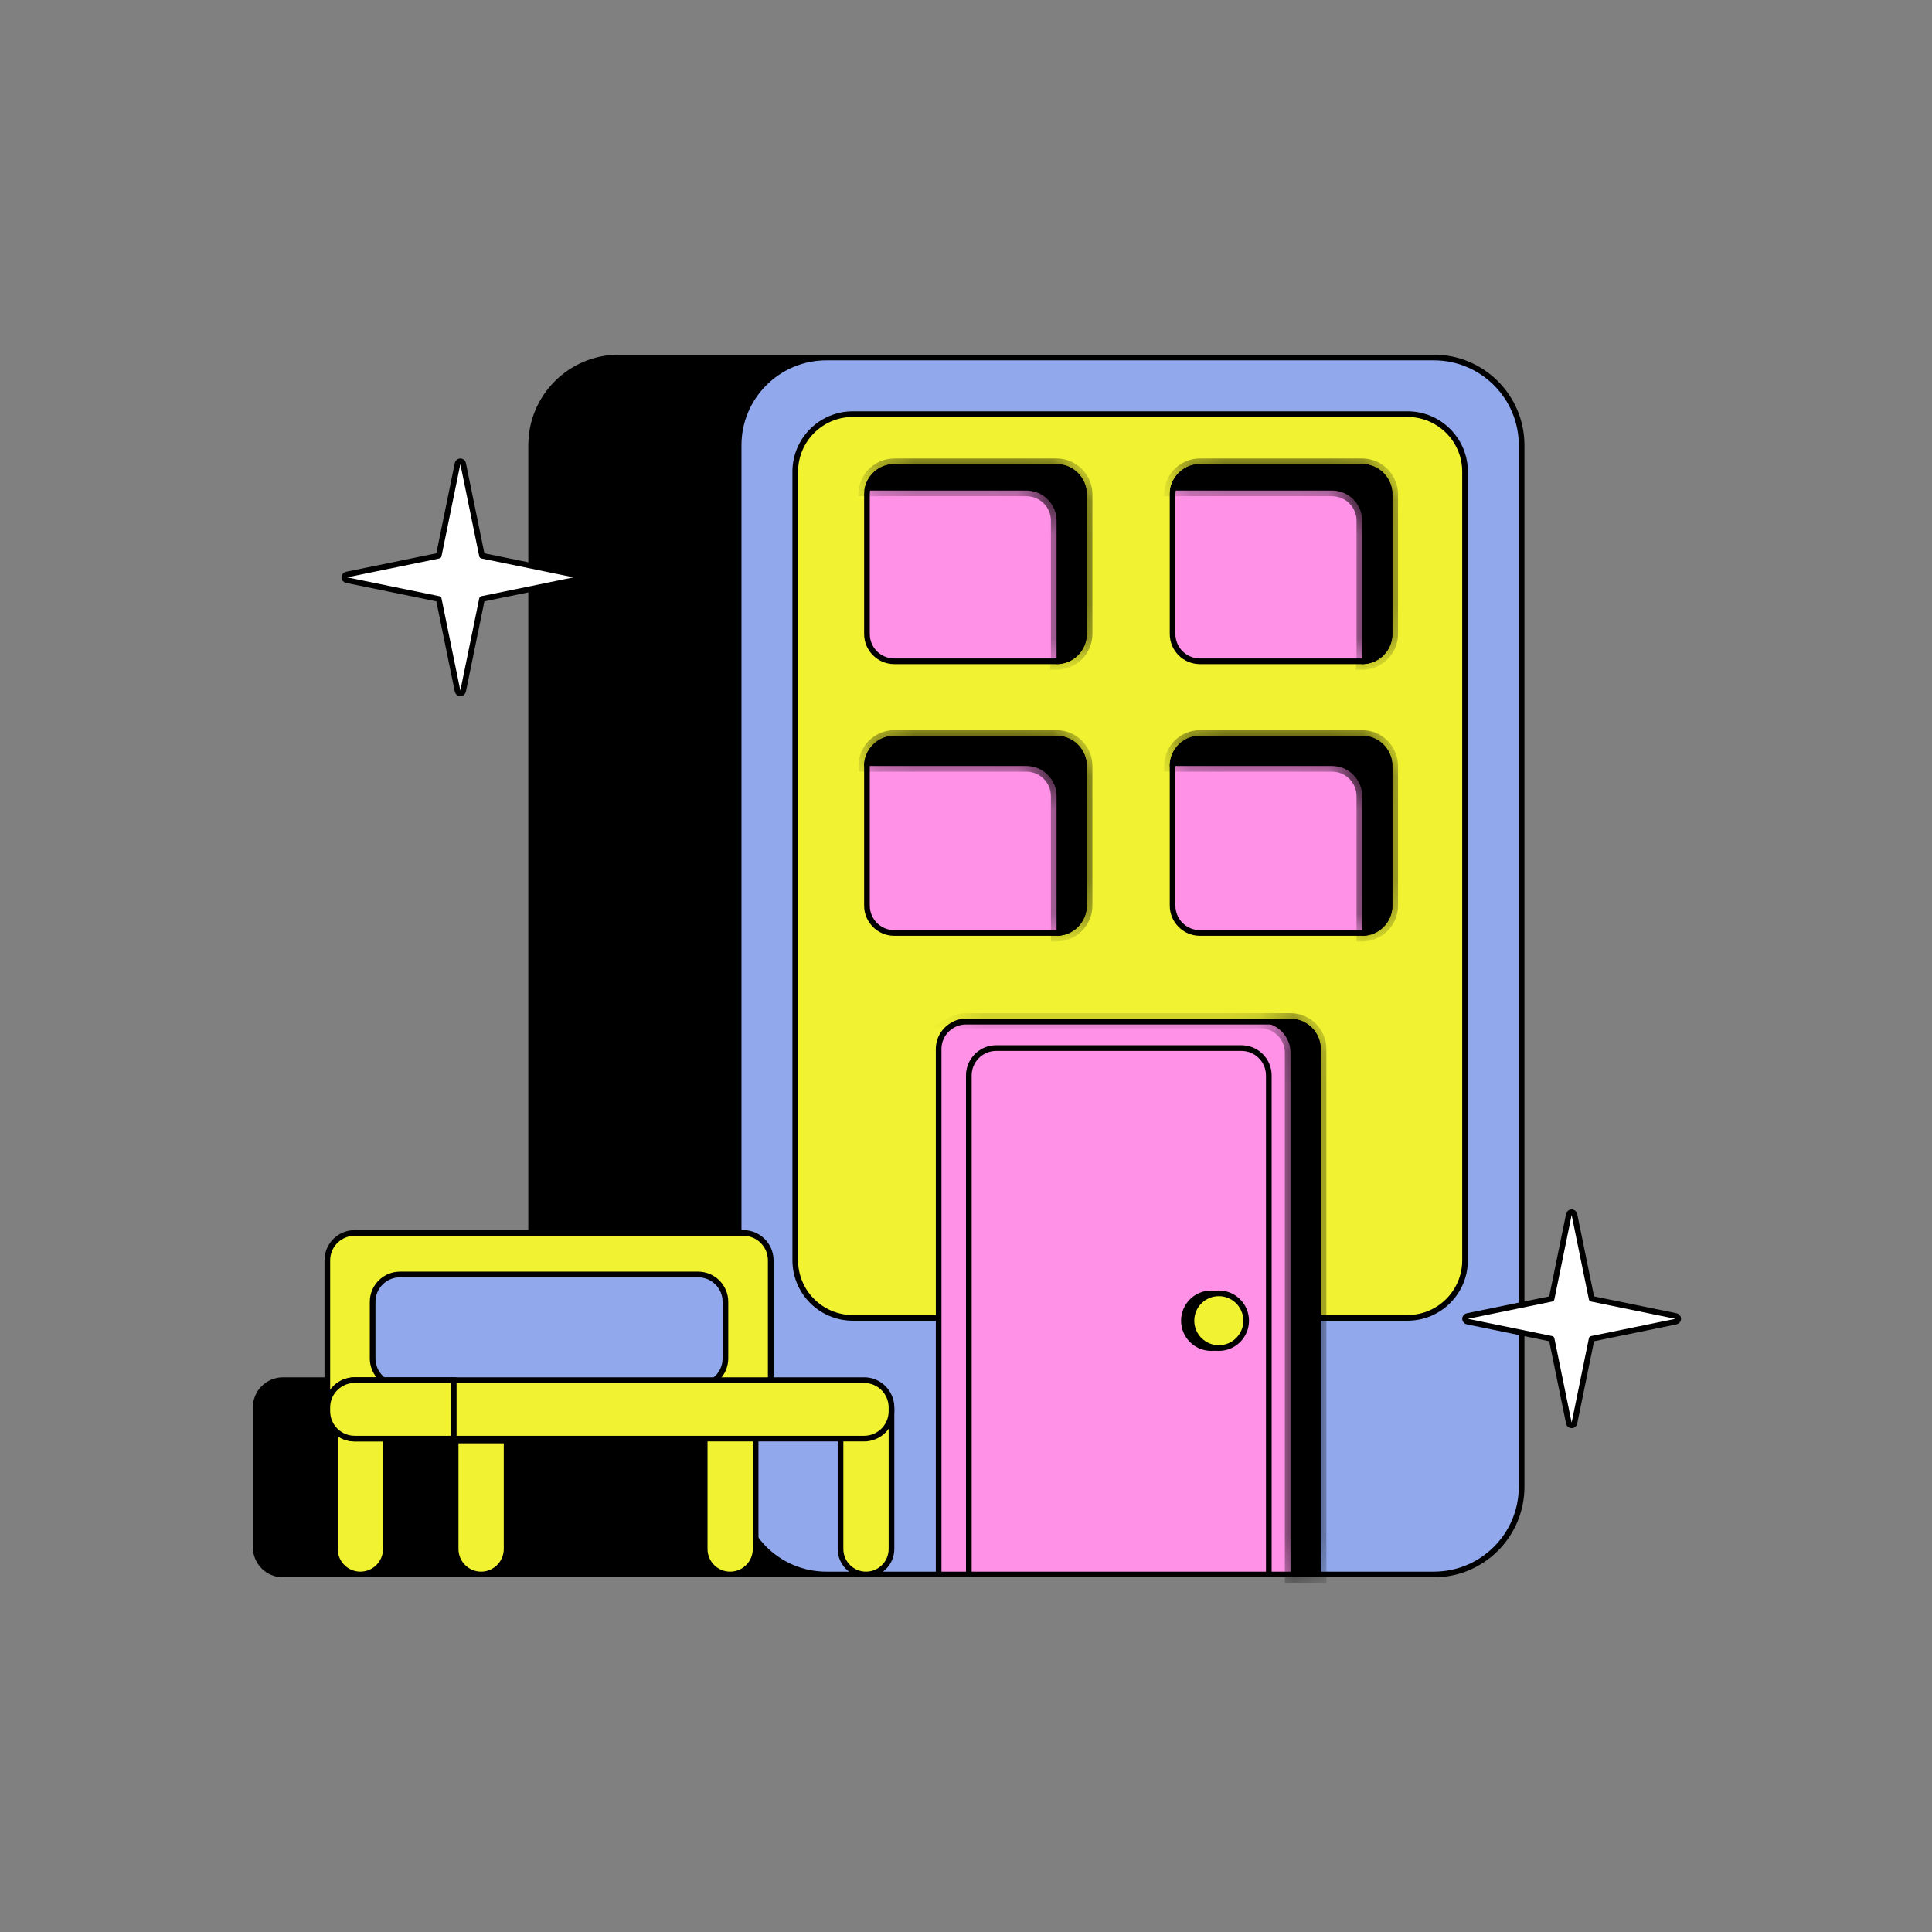 <svg width="56" height="56" viewBox="0 0 56 56" fill="none" xmlns="http://www.w3.org/2000/svg">
<rect x="0" y="0" width="56" height="56" fill="#808080" stroke="none"/>
<g id="apartment">
<path id="Vector" d="M42.465 12.906V43.094C42.465 44.498 41.326 45.637 39.922 45.637H17.938C16.533 45.637 15.395 44.498 15.395 43.094V12.906C15.395 11.502 16.533 10.363 17.938 10.363H39.922C41.326 10.363 42.465 11.502 42.465 12.906Z" fill="black" stroke="black" stroke-width="0.164"/>
<path id="Vector_2" d="M44.105 12.906V43.094C44.105 44.498 42.967 45.637 41.562 45.637H23.953C22.549 45.637 21.41 44.498 21.41 43.094V12.906C21.41 11.502 22.549 10.363 23.953 10.363H41.562C42.967 10.363 44.105 11.502 44.105 12.906Z" fill="#91A8ED" stroke="black" stroke-width="0.164"/>
<path id="Vector_3" d="M42.465 13.672V36.531C42.465 37.452 41.718 38.199 40.797 38.199H24.719C23.798 38.199 23.051 37.452 23.051 36.531V13.672C23.051 12.751 23.798 12.004 24.719 12.004H40.797C41.718 12.004 42.465 12.751 42.465 13.672Z" fill="#F1F332" stroke="black" stroke-width="0.164"/>
<path id="Vector_4" d="M38.199 45.637V30.406C38.199 29.968 37.844 29.613 37.406 29.613H28C27.562 29.613 27.207 29.968 27.207 30.406V45.637H38.199Z" fill="#FF91E7" stroke="black" stroke-width="0.164"/>
<path id="Vector_5" d="M36.777 45.637V31.172C36.777 30.734 36.422 30.379 35.984 30.379H28.875C28.437 30.379 28.082 30.734 28.082 31.172V45.637H36.777Z" fill="#FF91E7" stroke="black" stroke-width="0.164"/>
<path id="Vector_6" fill-rule="evenodd" clip-rule="evenodd" d="M38.281 30.406V45.719H37.406V30.516C37.406 30.032 37.015 29.641 36.531 29.641H27.576C27.702 29.571 27.846 29.531 28 29.531H37.406C37.89 29.531 38.281 29.923 38.281 30.406Z" fill="black"/>
<g id="Mask group">
<mask id="mask0_18_980" style="mask-type:luminance" maskUnits="userSpaceOnUse" x="27" y="29" width="12" height="17">
<g id="Group">
<path id="Vector_7" fill-rule="evenodd" clip-rule="evenodd" d="M38.281 30.406V45.719H37.406V30.516C37.406 30.032 37.015 29.641 36.531 29.641H27.576C27.702 29.571 27.846 29.531 28 29.531H37.406C37.89 29.531 38.281 29.923 38.281 30.406Z" fill="white"/>
</g>
</mask>
<g mask="url(#mask0_18_980)">
<path id="Vector_8" d="M38.281 45.719V45.883H38.446V45.719H38.281ZM37.406 45.719H37.242V45.883H37.406V45.719ZM27.576 29.641L27.497 29.497L26.942 29.805H27.576V29.641ZM38.446 45.719V30.406H38.117V45.719H38.446ZM37.406 45.883H38.281V45.555H37.406V45.883ZM37.571 45.719V30.516H37.242V45.719H37.571ZM37.571 30.516C37.571 29.942 37.105 29.477 36.531 29.477V29.805C36.924 29.805 37.242 30.123 37.242 30.516H37.571ZM36.531 29.477H27.576V29.805H36.531V29.477ZM28 29.367C27.818 29.367 27.646 29.414 27.497 29.497L27.656 29.784C27.758 29.728 27.875 29.695 28 29.695V29.367ZM37.406 29.367H28V29.695H37.406V29.367ZM38.446 30.406C38.446 29.832 37.98 29.367 37.406 29.367V29.695C37.799 29.695 38.117 30.014 38.117 30.406H38.446Z" fill="black"/>
</g>
</g>
<path id="Vector_9" d="M35.109 39.156C35.593 39.156 35.984 38.764 35.984 38.281C35.984 37.798 35.593 37.406 35.109 37.406C34.626 37.406 34.234 37.798 34.234 38.281C34.234 38.764 34.626 39.156 35.109 39.156Z" fill="black"/>
<path id="Vector_10" d="M35.328 39.074C35.766 39.074 36.121 38.719 36.121 38.281C36.121 37.843 35.766 37.488 35.328 37.488C34.89 37.488 34.535 37.843 34.535 38.281C34.535 38.719 34.89 39.074 35.328 39.074Z" fill="#F1F332" stroke="black" stroke-width="0.164"/>
<path id="Vector_11" d="M40.277 22.203V26.25C40.277 26.688 39.922 27.043 39.484 27.043H34.781C34.343 27.043 33.988 26.688 33.988 26.25V22.203C33.988 21.765 34.343 21.41 34.781 21.41H39.484C39.922 21.41 40.277 21.765 40.277 22.203Z" fill="#FF91E7" stroke="black" stroke-width="0.164"/>
<path id="Vector_12" d="M31.418 22.203V26.25C31.418 26.688 31.063 27.043 30.625 27.043H25.922C25.484 27.043 25.129 26.688 25.129 26.25V22.203C25.129 21.765 25.484 21.41 25.922 21.41H30.625C31.063 21.41 31.418 21.765 31.418 22.203Z" fill="#FF91E7" stroke="black" stroke-width="0.164"/>
<path id="Vector_13" d="M31.418 14.328V18.375C31.418 18.813 31.063 19.168 30.625 19.168H25.922C25.484 19.168 25.129 18.813 25.129 18.375V14.328C25.129 13.89 25.484 13.535 25.922 13.535H30.625C31.063 13.535 31.418 13.89 31.418 14.328Z" fill="#FF91E7" stroke="black" stroke-width="0.164"/>
<path id="Vector_14" d="M40.277 14.328V18.375C40.277 18.813 39.922 19.168 39.484 19.168H34.781C34.343 19.168 33.988 18.813 33.988 18.375V14.328C33.988 13.89 34.343 13.535 34.781 13.535H39.484C39.922 13.535 40.277 13.89 40.277 14.328Z" fill="#FF91E7" stroke="black" stroke-width="0.164"/>
<path id="Vector_15" fill-rule="evenodd" clip-rule="evenodd" d="M40.359 26.25C40.359 26.733 39.968 27.125 39.484 27.125V23.078C39.484 22.595 39.093 22.203 38.609 22.203H33.906C33.906 21.72 34.298 21.328 34.781 21.328H39.484C39.968 21.328 40.359 21.72 40.359 22.203V26.25Z" fill="black"/>
<g id="Mask group_2">
<mask id="mask1_18_980" style="mask-type:luminance" maskUnits="userSpaceOnUse" x="33" y="21" width="8" height="7">
<g id="Group_2">
<path id="Vector_16" fill-rule="evenodd" clip-rule="evenodd" d="M40.359 26.25C40.359 26.733 39.968 27.125 39.484 27.125V23.078C39.484 22.595 39.093 22.203 38.609 22.203H33.906C33.906 21.72 34.298 21.328 34.781 21.328H39.484C39.968 21.328 40.359 21.72 40.359 22.203V26.25Z" fill="white"/>
</g>
</mask>
<g mask="url(#mask1_18_980)">
<path id="Vector_17" d="M39.484 27.125H39.32V27.289H39.484V27.125ZM33.906 22.203H33.742V22.367H33.906V22.203ZM39.484 27.289C40.058 27.289 40.523 26.824 40.523 26.25H40.195C40.195 26.643 39.877 26.961 39.484 26.961V27.289ZM39.648 27.125V23.078H39.32V27.125H39.648ZM39.648 23.078C39.648 22.504 39.183 22.039 38.609 22.039V22.367C39.002 22.367 39.32 22.686 39.32 23.078H39.648ZM38.609 22.039H33.906V22.367H38.609V22.039ZM34.781 21.164C34.207 21.164 33.742 21.629 33.742 22.203H34.07C34.07 21.811 34.389 21.492 34.781 21.492V21.164ZM39.484 21.164H34.781V21.492H39.484V21.164ZM40.523 22.203C40.523 21.629 40.058 21.164 39.484 21.164V21.492C39.877 21.492 40.195 21.811 40.195 22.203H40.523ZM40.523 26.25V22.203H40.195V26.25H40.523Z" fill="black"/>
</g>
</g>
<path id="Vector_18" fill-rule="evenodd" clip-rule="evenodd" d="M31.5 26.25C31.5 26.733 31.108 27.125 30.625 27.125V23.078C30.625 22.595 30.233 22.203 29.75 22.203H25.047C25.047 21.72 25.439 21.328 25.922 21.328H30.625C31.108 21.328 31.5 21.72 31.5 22.203V26.25Z" fill="black"/>
<g id="Mask group_3">
<mask id="mask2_18_980" style="mask-type:luminance" maskUnits="userSpaceOnUse" x="25" y="21" width="7" height="7">
<g id="Group_3">
<path id="Vector_19" fill-rule="evenodd" clip-rule="evenodd" d="M31.5 26.25C31.5 26.733 31.108 27.125 30.625 27.125V23.078C30.625 22.595 30.233 22.203 29.75 22.203H25.047C25.047 21.72 25.439 21.328 25.922 21.328H30.625C31.108 21.328 31.5 21.72 31.5 22.203V26.25Z" fill="white"/>
</g>
</mask>
<g mask="url(#mask2_18_980)">
<path id="Vector_20" d="M30.625 27.125H30.461V27.289H30.625V27.125ZM25.047 22.203H24.883V22.367H25.047V22.203ZM30.625 27.289C31.199 27.289 31.664 26.824 31.664 26.25H31.336C31.336 26.643 31.018 26.961 30.625 26.961V27.289ZM30.789 27.125V23.078H30.461V27.125H30.789ZM30.789 23.078C30.789 22.504 30.324 22.039 29.75 22.039V22.367C30.143 22.367 30.461 22.686 30.461 23.078H30.789ZM29.75 22.039H25.047V22.367H29.75V22.039ZM25.922 21.164C25.348 21.164 24.883 21.629 24.883 22.203H25.211C25.211 21.811 25.529 21.492 25.922 21.492V21.164ZM30.625 21.164H25.922V21.492H30.625V21.164ZM31.664 22.203C31.664 21.629 31.199 21.164 30.625 21.164V21.492C31.018 21.492 31.336 21.811 31.336 22.203H31.664ZM31.664 26.25V22.203H31.336V26.25H31.664Z" fill="black"/>
</g>
</g>
<path id="Vector_21" fill-rule="evenodd" clip-rule="evenodd" d="M31.5 18.375C31.5 18.858 31.108 19.25 30.625 19.25H30.618C30.623 19.214 30.625 19.178 30.625 19.141V15.094C30.625 14.611 30.233 14.219 29.75 14.219H25.054C25.108 13.787 25.476 13.453 25.922 13.453H30.625C31.108 13.453 31.5 13.845 31.5 14.328V18.375Z" fill="black"/>
<g id="Mask group_4">
<mask id="mask3_18_980" style="mask-type:luminance" maskUnits="userSpaceOnUse" x="25" y="13" width="7" height="7">
<g id="Group_4">
<path id="Vector_22" fill-rule="evenodd" clip-rule="evenodd" d="M31.5 18.375C31.5 18.858 31.108 19.25 30.625 19.25H30.618C30.623 19.214 30.625 19.178 30.625 19.141V15.094C30.625 14.611 30.233 14.219 29.75 14.219H25.054C25.108 13.787 25.476 13.453 25.922 13.453H30.625C31.108 13.453 31.5 13.845 31.5 14.328V18.375Z" fill="white"/>
</g>
</mask>
<g mask="url(#mask3_18_980)">
<path id="Vector_23" d="M30.618 19.25L30.455 19.23L30.432 19.414H30.618V19.25ZM25.053 14.219L24.891 14.198L24.868 14.383H25.053V14.219ZM30.625 19.414C31.199 19.414 31.664 18.949 31.664 18.375H31.336C31.336 18.768 31.017 19.086 30.625 19.086V19.414ZM30.618 19.414H30.625V19.086H30.618V19.414ZM30.781 19.27C30.786 19.228 30.789 19.184 30.789 19.141H30.461C30.461 19.171 30.459 19.201 30.455 19.23L30.781 19.27ZM30.789 19.141V15.094H30.461V19.141H30.789ZM30.789 15.094C30.789 14.52 30.324 14.055 29.75 14.055V14.383C30.142 14.383 30.461 14.701 30.461 15.094H30.789ZM29.75 14.055H25.053V14.383H29.75V14.055ZM25.922 13.289C25.392 13.289 24.955 13.686 24.891 14.198L25.216 14.239C25.26 13.889 25.559 13.617 25.922 13.617V13.289ZM30.625 13.289H25.922V13.617H30.625V13.289ZM31.664 14.328C31.664 13.754 31.199 13.289 30.625 13.289V13.617C31.017 13.617 31.336 13.935 31.336 14.328H31.664ZM31.664 18.375V14.328H31.336V18.375H31.664Z" fill="black"/>
</g>
</g>
<path id="Vector_24" fill-rule="evenodd" clip-rule="evenodd" d="M40.359 18.375C40.359 18.858 39.968 19.25 39.484 19.25H39.478C39.482 19.214 39.484 19.178 39.484 19.141V15.094C39.484 14.611 39.093 14.219 38.609 14.219H33.913C33.967 13.787 34.335 13.453 34.781 13.453H39.484C39.968 13.453 40.359 13.845 40.359 14.328V18.375Z" fill="black"/>
<g id="Mask group_5">
<mask id="mask4_18_980" style="mask-type:luminance" maskUnits="userSpaceOnUse" x="33" y="13" width="8" height="7">
<g id="Group_5">
<path id="Vector_25" fill-rule="evenodd" clip-rule="evenodd" d="M40.359 18.375C40.359 18.858 39.968 19.25 39.484 19.25H39.478C39.482 19.214 39.484 19.178 39.484 19.141V15.094C39.484 14.611 39.093 14.219 38.609 14.219H33.913C33.967 13.787 34.335 13.453 34.781 13.453H39.484C39.968 13.453 40.359 13.845 40.359 14.328V18.375Z" fill="white"/>
</g>
</mask>
<g mask="url(#mask4_18_980)">
<path id="Vector_26" d="M39.477 19.25L39.315 19.23L39.292 19.414H39.477V19.25ZM33.913 14.219L33.75 14.198L33.727 14.383H33.913V14.219ZM39.484 19.414C40.058 19.414 40.523 18.949 40.523 18.375H40.195C40.195 18.768 39.877 19.086 39.484 19.086V19.414ZM39.477 19.414H39.484V19.086H39.477V19.414ZM39.64 19.27C39.646 19.228 39.648 19.184 39.648 19.141H39.32C39.32 19.171 39.318 19.201 39.315 19.23L39.64 19.27ZM39.648 19.141V15.094H39.32V19.141H39.648ZM39.648 15.094C39.648 14.52 39.183 14.055 38.609 14.055V14.383C39.002 14.383 39.32 14.701 39.32 15.094H39.648ZM38.609 14.055H33.913V14.383H38.609V14.055ZM34.781 13.289C34.251 13.289 33.814 13.686 33.75 14.198L34.076 14.239C34.119 13.889 34.419 13.617 34.781 13.617V13.289ZM39.484 13.289H34.781V13.617H39.484V13.289ZM40.523 14.328C40.523 13.754 40.058 13.289 39.484 13.289V13.617C39.877 13.617 40.195 13.935 40.195 14.328H40.523ZM40.523 18.375V14.328H40.195V18.375H40.523Z" fill="black"/>
</g>
</g>
<path id="Vector_27" d="M13.424 13.437C13.416 13.399 13.383 13.371 13.344 13.371C13.305 13.371 13.271 13.399 13.263 13.437L12.717 16.107L10.046 16.654C10.008 16.662 9.98 16.695 9.98 16.734C9.98 16.773 10.008 16.807 10.046 16.815L12.717 17.361L13.263 20.032C13.271 20.07 13.305 20.098 13.344 20.098C13.383 20.098 13.416 20.07 13.424 20.032L13.971 17.361L16.641 16.815C16.68 16.807 16.707 16.773 16.707 16.734C16.707 16.695 16.68 16.662 16.641 16.654L13.971 16.107L13.424 13.437ZM45.635 35.202C45.627 35.164 45.594 35.137 45.555 35.137C45.516 35.137 45.482 35.164 45.474 35.202L44.974 37.646L42.531 38.146C42.492 38.154 42.465 38.188 42.465 38.227C42.465 38.266 42.492 38.299 42.531 38.307L44.974 38.807L45.474 41.251C45.482 41.289 45.516 41.316 45.555 41.316C45.594 41.316 45.627 41.289 45.635 41.251L46.135 38.807L48.579 38.307C48.617 38.299 48.645 38.266 48.645 38.227C48.645 38.188 48.617 38.154 48.579 38.146L46.135 37.646L45.635 35.202Z" fill="white" stroke="black" stroke-width="0.164" stroke-linejoin="round"/>
<path id="Vector_28" d="M20.262 40.797V44.844C20.262 45.282 19.907 45.637 19.469 45.637H8.203C7.765 45.637 7.41 45.282 7.41 44.844V40.797C7.41 40.359 7.765 40.004 8.203 40.004H19.469C19.907 40.004 20.262 40.359 20.262 40.797Z" fill="black" stroke="black" stroke-width="0.164"/>
<path id="Vector_29" d="M25.84 40.852V44.898C25.84 45.306 25.509 45.637 25.102 45.637C24.694 45.637 24.363 45.306 24.363 44.898V40.852C24.363 40.444 24.694 40.113 25.102 40.113C25.509 40.113 25.84 40.444 25.84 40.852Z" fill="#F1F332" stroke="black" stroke-width="0.164"/>
<path id="Vector_30" d="M21.902 41.617V44.898C21.902 45.306 21.572 45.637 21.164 45.637C20.756 45.637 20.426 45.306 20.426 44.898V41.617C20.426 41.209 20.756 40.879 21.164 40.879C21.572 40.879 21.902 41.209 21.902 41.617Z" fill="#F1F332" stroke="black" stroke-width="0.164"/>
<path id="Vector_31" d="M11.184 40.742V44.898C11.184 45.306 10.853 45.637 10.445 45.637C10.038 45.637 9.707 45.306 9.707 44.898V40.742C9.707 40.334 10.038 40.004 10.445 40.004C10.853 40.004 11.184 40.334 11.184 40.742Z" fill="#F1F332" stroke="black" stroke-width="0.164"/>
<path id="Vector_32" d="M22.34 36.531V40.578C22.34 41.016 21.985 41.371 21.547 41.371H10.281C9.843 41.371 9.488 41.016 9.488 40.578V36.531C9.488 36.093 9.843 35.738 10.281 35.738H21.547C21.985 35.738 22.34 36.093 22.34 36.531Z" fill="#F1F332" stroke="black" stroke-width="0.164"/>
<path id="Vector_33" d="M21.027 37.734V39.375C21.027 39.813 20.672 40.168 20.234 40.168H11.594C11.156 40.168 10.801 39.813 10.801 39.375V37.734C10.801 37.296 11.156 36.941 11.594 36.941H20.234C20.672 36.941 21.027 37.296 21.027 37.734Z" fill="#91A8ED" stroke="black" stroke-width="0.164"/>
<path id="Vector_34" d="M25.84 40.797V40.906C25.84 41.344 25.485 41.699 25.047 41.699H10.281C9.843 41.699 9.488 41.344 9.488 40.906V40.797C9.488 40.359 9.843 40.004 10.281 40.004H25.047C25.485 40.004 25.84 40.359 25.84 40.797Z" fill="#F1F332" stroke="black" stroke-width="0.164"/>
<path id="Vector_35" d="M13.152 41.699V40.004H10.281C9.843 40.004 9.488 40.359 9.488 40.797V40.906C9.488 41.344 9.843 41.699 10.281 41.699H13.152ZM13.945 45.637C14.353 45.637 14.684 45.306 14.684 44.898V41.754H13.207V44.898C13.207 45.306 13.538 45.637 13.945 45.637Z" fill="#F1F332" stroke="black" stroke-width="0.164"/>
</g>
</svg>
